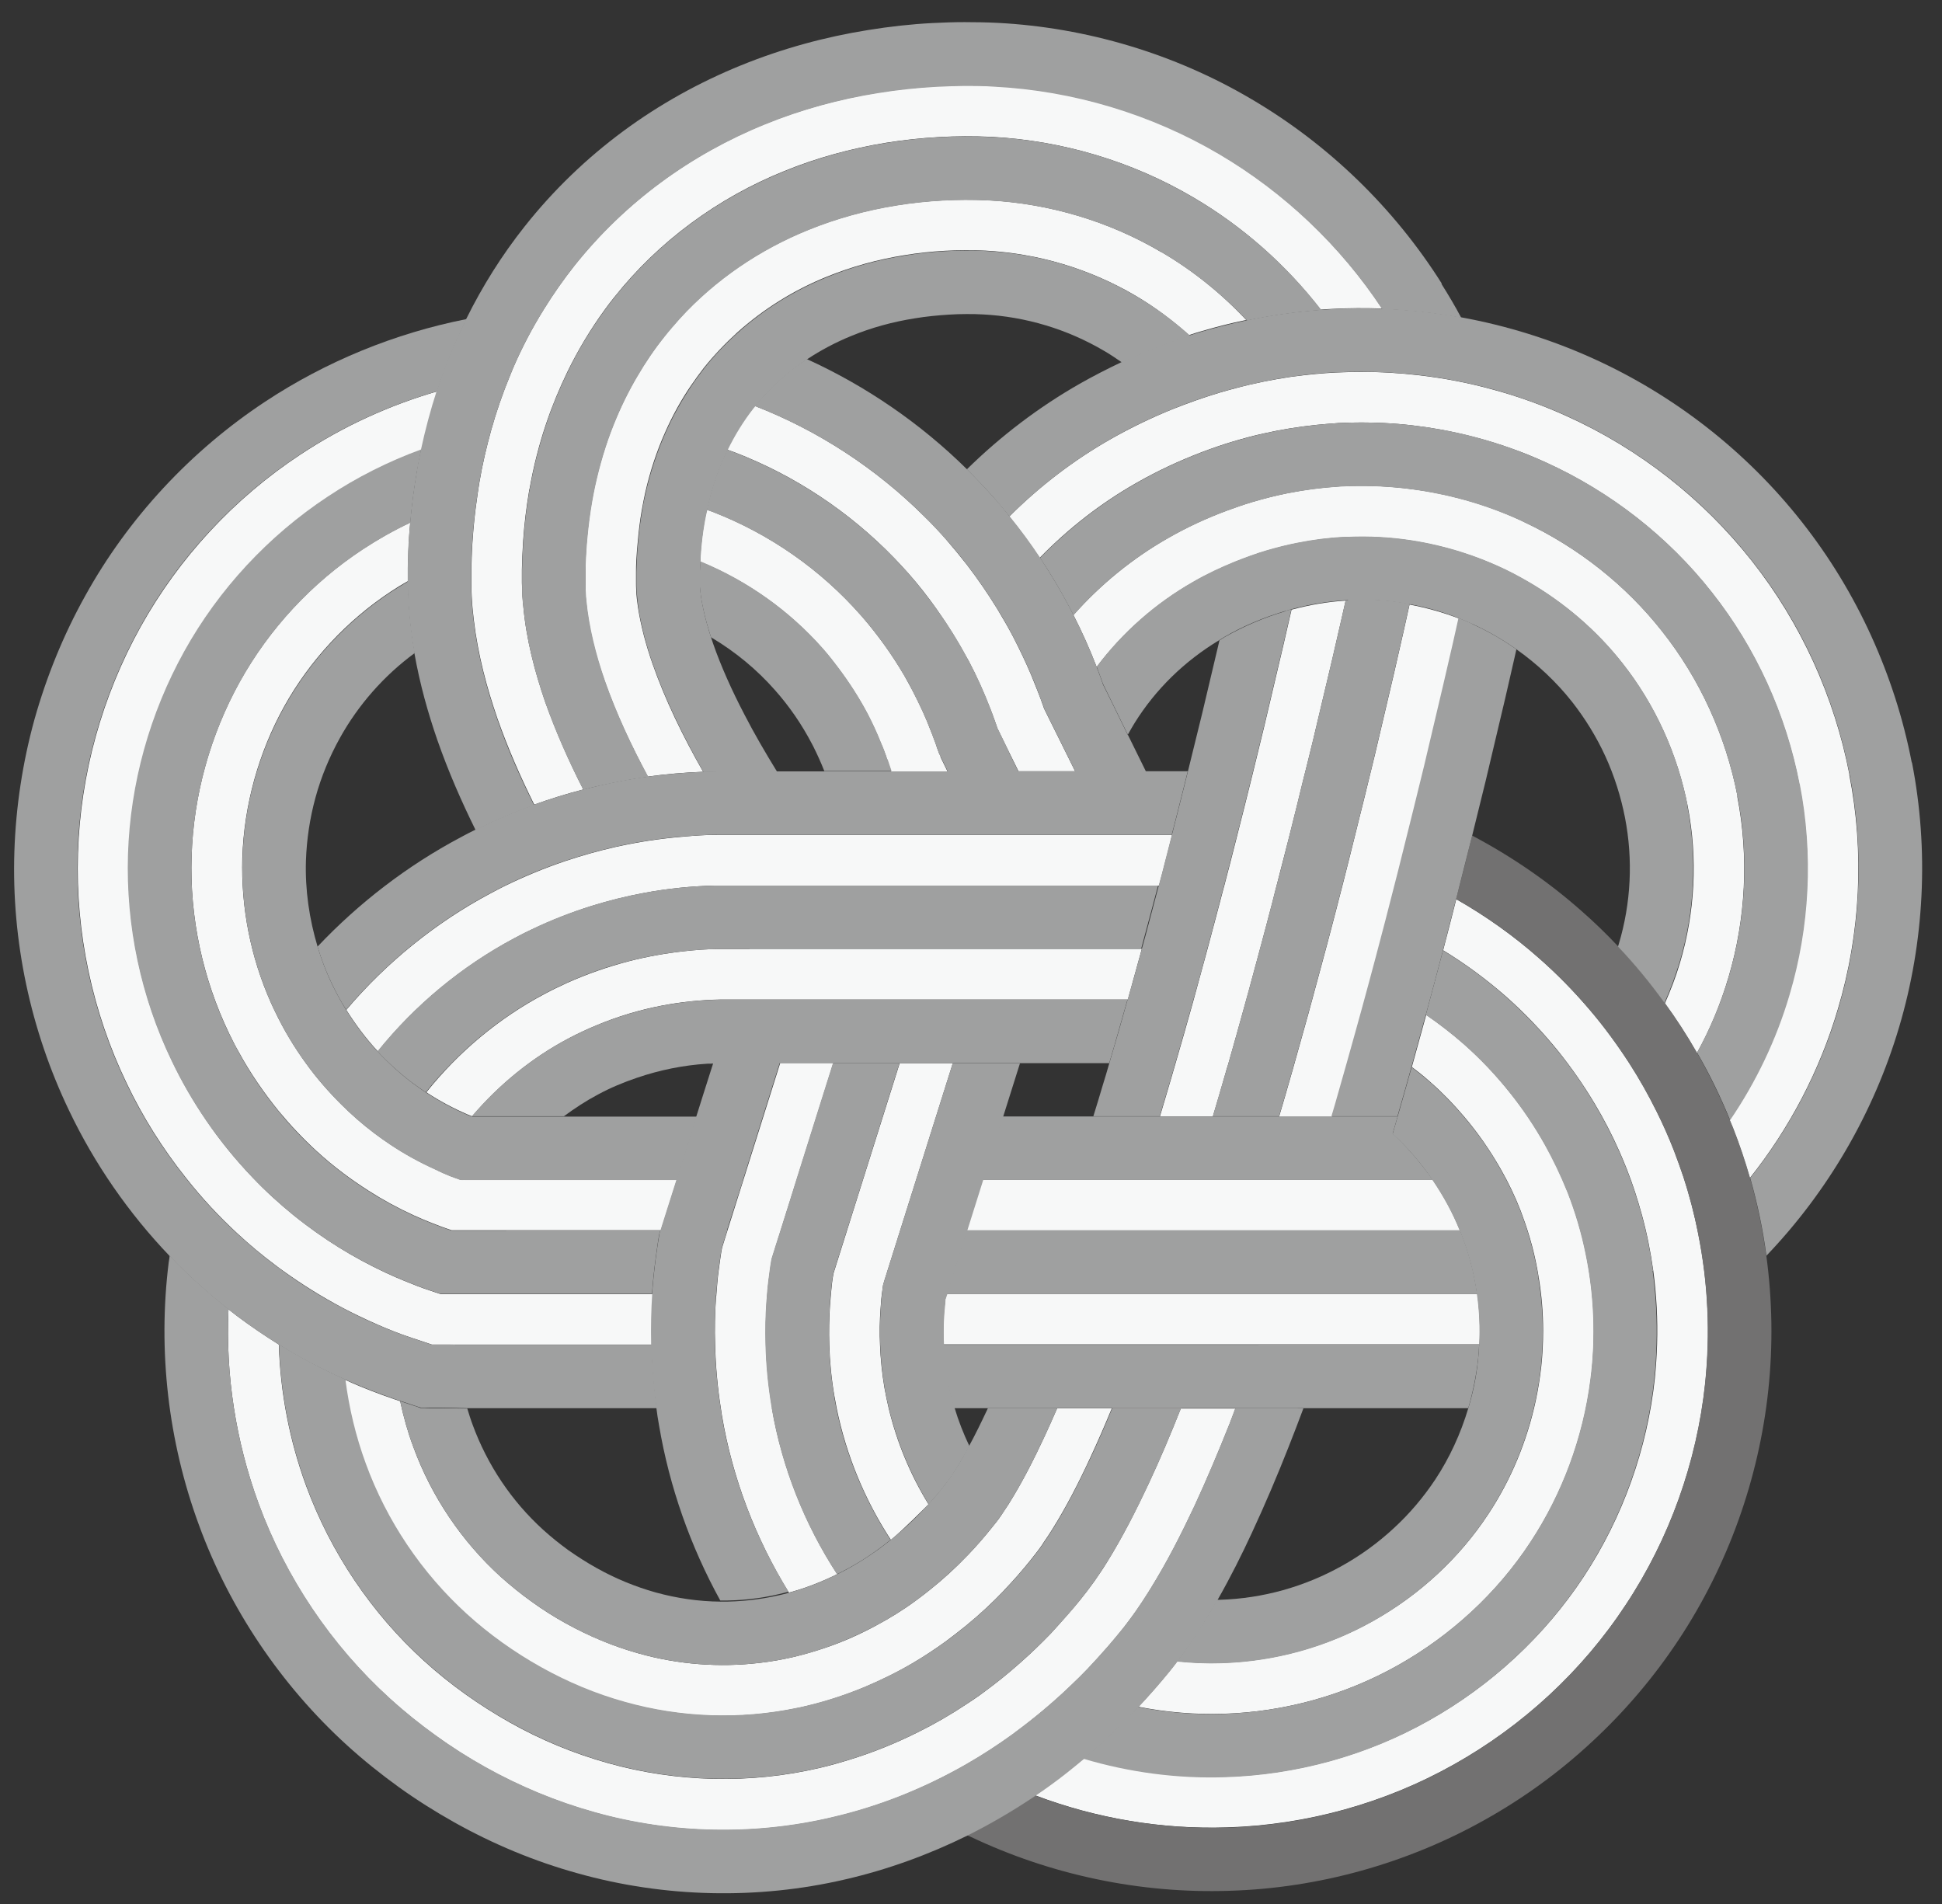 <?xml version="1.0" encoding="UTF-8"?>
<svg id="logo" xmlns="http://www.w3.org/2000/svg" viewBox="0 0 105.31 103.26">
  <rect x="0" y="0" width="105.31" height="103.26" fill="#333333" stroke="none"/>
  <defs>
    <style>
      .cls-1 {
        fill: #f7f8f8;
      }

      .cls-2 {
        fill: #727171;
      }

      .cls-3 {
        fill: #9fa0a0;
      }
    </style>
  </defs>
  <g>
    <g>
      <path class="cls-1" d="M51.01,41.03c-.13-.24-.2-.51-.29-.76-.01-.03-.02-.07-.04-.1-.06-.16-.11-.32-.18-.48-.29-.77-.64-1.52-1.02-2.25-.15-.28-.3-.56-.46-.84-.67-1.14-1.45-2.22-2.32-3.22,0,0-.01-.01-.02-.02-2.18-2.48-4.96-4.42-8.04-5.61-.1-.04-.21-.08-.31-.11-.04.21-.09.41-.13.63-.1.6-.18,1.21-.22,1.84,0,.12,0,.24-.01.35,2.55,1.04,4.83,2.66,6.65,4.73.3.34.58.69.85,1.06.59.78,1.12,1.61,1.58,2.48.26.51.5,1.02.71,1.55.06.14.12.27.17.41.07.17.13.34.18.51.08.21.14.43.22.65h3.06l-.39-.8Z"/>
      <path class="cls-1" d="M57.34,39.88l-.16-.32-.52-1.05c-.05-.09-.07-.17-.11-.28-.09-.25-.18-.51-.28-.75-.12-.31-.25-.62-.37-.92-.29-.68-.61-1.35-.95-2.01-.27-.52-.57-1.03-.87-1.53-.51-.83-1.06-1.63-1.65-2.4-.36-.46-.73-.91-1.11-1.35-.38-.44-.78-.86-1.2-1.27-2.61-2.6-5.76-4.66-9.19-5.99-.03.03-.05.06-.08.09-.55.7-1.03,1.46-1.42,2.28.15.05.29.11.44.16,3.24,1.25,6.2,3.22,8.61,5.71.26.27.52.55.77.83.55.62,1.06,1.27,1.54,1.95.61.86,1.16,1.75,1.66,2.67.02.04.05.08.07.12.45.85.84,1.73,1.19,2.63.09.23.17.45.25.68.07.17.1.34.19.49l.19.39.37.76.52,1.05h3.07l-.96-1.94Z"/>
    </g>
    <g>
      <path class="cls-1" d="M86.39,70.92c-.06-.98-.19-1.96-.39-2.93-.23-1.14-.56-2.25-.98-3.33-.01-.02-.02-.05-.03-.07-.34-.86-.74-1.7-1.2-2.51-.56-1-1.2-1.96-1.92-2.85-.75-.94-1.58-1.81-2.48-2.61-.65-.57-1.34-1.1-2.05-1.59-.26.94-.52,1.89-.78,2.83.35.26.69.53,1.01.82.65.57,1.25,1.19,1.81,1.85.76.89,1.43,1.86,2.01,2.88.41.72.77,1.47,1.07,2.24.03.08.06.17.09.25.41,1.09.71,2.22.89,3.37.16.95.24,1.91.24,2.88,0,.65-.03,1.29-.1,1.94-.07.63-.17,1.25-.3,1.86-.47,2.19-1.34,4.29-2.57,6.15-1.57,2.39-3.74,4.39-6.24,5.79-2.5,1.4-5.33,2.19-8.19,2.28-.81.03-1.63,0-2.44-.09l-.2.26-.23.29c-.53.66-1.09,1.3-1.68,1.92,1.52.3,3.08.43,4.63.38,3.3-.1,6.57-1.01,9.45-2.63,2.88-1.62,5.38-3.92,7.19-6.68,1.74-2.64,2.86-5.68,3.26-8.82.02-.14.03-.28.05-.42.12-1.15.15-2.31.08-3.47Z"/>
      <path class="cls-1" d="M92.59,70.98c-.06-1.37-.23-2.74-.5-4.09-.21-1.04-.47-2.06-.8-3.07-.16-.48-.33-.95-.51-1.42-.28-.72-.59-1.43-.94-2.12-.44-.89-.93-1.76-1.47-2.6-.66-1.02-1.38-2.01-2.17-2.93-.84-.99-1.75-1.92-2.73-2.78-1.38-1.22-2.9-2.3-4.5-3.21-.22.87-.44,1.74-.67,2.61-.01.05-.03.11-.04.16,1.2.73,2.34,1.57,3.4,2.5,1.03.91,1.97,1.9,2.83,2.96.73.91,1.4,1.87,2,2.88.49.82.93,1.67,1.32,2.55.14.32.28.65.41.98.32.81.59,1.65.82,2.49.27.99.47,1.99.61,3,.18,1.32.25,2.66.21,3.99-.02.62-.06,1.24-.12,1.85-.41,3.83-1.74,7.55-3.86,10.77-2.12,3.22-5.03,5.9-8.38,7.78-3.36,1.89-7.18,2.95-11.02,3.06-2.6.08-5.21-.26-7.7-1-.59.49-1.19.98-1.82,1.43-.27.2-.55.39-.83.58,3.32,1.26,6.88,1.86,10.43,1.74,4.28-.13,8.55-1.31,12.28-3.41,3.73-2.09,6.97-5.07,9.33-8.67,2.37-3.58,3.85-7.73,4.3-11.99.14-1.35.19-2.7.12-4.06Z"/>
    </g>
    <g>
      <path class="cls-1" d="M77.69,63.97h-24.41l-.86,2.75h26.75c-.39-.96-.89-1.89-1.48-2.75Z"/>
      <path class="cls-1" d="M80.1,70.16h-28.76s-.07.23-.07.23v.04s-.01,0-.01,0c0,0,0,0,0,0v.11s-.03.22-.03.22l-.04.43c-.04.57-.05,1.14-.02,1.71h29.06c.05-.93,0-1.85-.12-2.75Z"/>
    </g>
    <g>
      <path class="cls-1" d="M70.04,33.05l-.46,2-1.04,4.41c-.2.82-.4,1.64-.6,2.46-.28,1.13-.56,2.26-.85,3.39-.23.91-.46,1.82-.7,2.72-.02.07-.04.14-.06.22-.12.46-.24.91-.36,1.37-.16.61-.33,1.23-.49,1.84-.25.92-.5,1.83-.75,2.75-.04.14-.08.28-.12.43-.28,1.01-.57,2.01-.86,3.01-.09.31-.18.62-.27.93-.19.66-.39,1.31-.58,1.96h2.87c.22-.74.44-1.48.65-2.22.06-.21.12-.43.19-.64.32-1.12.63-2.24.94-3.36.09-.32.18-.63.26-.95.16-.58.31-1.16.47-1.74.24-.89.48-1.79.71-2.68.06-.22.11-.45.17-.67.23-.89.46-1.79.69-2.68.28-1.11.56-2.23.83-3.35.18-.71.36-1.43.53-2.14l1.05-4.43.51-2.22.2-.89c-.99.06-1.96.23-2.93.49Z"/>
      <path class="cls-1" d="M76.44,32.77l-.32,1.44-.51,2.24-1.05,4.47c-.17.7-.34,1.39-.51,2.09-.28,1.11-.55,2.23-.83,3.34-.22.89-.45,1.78-.68,2.67-.07.27-.14.54-.21.81-.22.84-.44,1.68-.67,2.52-.24.89-.48,1.77-.72,2.66-.28,1-.56,2-.84,3-.03.1-.06.21-.09.31-.21.75-.43,1.49-.65,2.24h2.87c.11-.39.23-.78.34-1.17.32-1.12.64-2.25.95-3.37.25-.9.49-1.8.74-2.7.25-.93.5-1.86.74-2.79.05-.19.1-.38.15-.57.23-.9.46-1.79.69-2.69.29-1.12.57-2.24.84-3.37.19-.77.38-1.55.57-2.32l1.06-4.49.52-2.25.29-1.3c-.86-.33-1.75-.58-2.65-.75Z"/>
    </g>
    <g>
      <path class="cls-1" d="M62.99,13.68c-2.84-1.68-6.09-2.65-9.4-2.82-3.32-.16-6.71.36-9.76,1.6-2.65,1.07-5.06,2.71-6.97,4.8-.29.32-.58.65-.85,1-.53.67-1.01,1.38-1.45,2.12-.49.84-.92,1.72-1.29,2.63-.43,1.09-.77,2.22-1.02,3.37-.06.28-.11.56-.16.83-.11.63-.19,1.26-.25,1.9-.02.19-.03.39-.05.58-.03.42-.05.84-.05,1.26v.63c0,.19,0,.39.01.58,0,.13.02.26.03.4.13,1.44.5,2.92,1.01,4.36.62,1.77,1.43,3.5,2.34,5.19,1-.14,2-.22,3-.26-1.11-1.94-2.06-3.9-2.74-5.84-.37-1.05-.64-2.09-.79-3.05-.05-.33-.09-.66-.1-.97-.01-.15-.01-.3-.01-.44v-.56c0-.38.02-.75.05-1.12.01-.15.03-.29.04-.44.05-.59.12-1.18.22-1.75.06-.33.12-.65.19-.97.26-1.14.62-2.24,1.09-3.29.39-.88.85-1.72,1.39-2.51.22-.32.45-.64.69-.95.55-.69,1.16-1.33,1.82-1.93,1.42-1.27,3.06-2.3,4.87-3.03,1.33-.54,2.74-.93,4.18-1.16.73-.12,1.46-.2,2.2-.24.37-.02.74-.03,1.12-.03.37,0,.72,0,1.08.02,2.87.15,5.67.99,8.14,2.44,1.04.61,2.01,1.34,2.91,2.14.21-.07.42-.14.64-.2.81-.24,1.63-.45,2.46-.62-1.35-1.44-2.9-2.69-4.61-3.69Z"/>
      <path class="cls-1" d="M66.13,8.34c-3.69-2.18-7.93-3.45-12.21-3.67-.53-.03-1.08-.04-1.6-.04-.52,0-1.04.02-1.57.05-1.04.06-2.09.17-3.13.34-2.08.34-4.15.9-6.13,1.7-1.99.81-3.89,1.86-5.64,3.15-1.75,1.29-3.34,2.82-4.7,4.53-.59.75-1.14,1.53-1.64,2.34-.65,1.04-1.22,2.13-1.7,3.25-.05.12-.1.25-.15.37-.4.97-.74,1.95-1.02,2.95-.26.94-.48,1.88-.64,2.83-.05.29-.09.58-.13.87-.11.75-.19,1.51-.24,2.26-.02.23-.03.46-.04.69-.01.29-.02.58-.03.87v.78c0,.3.01.6.03.9.02.37.06.72.1,1.08.23,1.94.71,3.7,1.28,5.36.58,1.65,1.26,3.19,2,4.68.87-.31,1.76-.59,2.66-.82-.78-1.53-1.48-3.11-2.07-4.76-.57-1.66-1.03-3.4-1.19-5.25-.01-.15-.03-.29-.04-.44-.01-.25-.02-.5-.03-.76v-.71c.01-.47.03-.95.06-1.42,0-.05.01-.11.01-.16.06-.9.17-1.79.32-2.68,0-.05.02-.09.03-.14.21-1.19.51-2.38.9-3.53.32-.95.71-1.89,1.15-2.8.58-1.19,1.26-2.32,2.04-3.39.16-.22.32-.43.49-.64,2.41-3.05,5.65-5.41,9.22-6.85,1.78-.73,3.64-1.23,5.53-1.54,1.89-.3,3.78-.41,5.71-.32,3.84.2,7.64,1.33,10.96,3.29,2.66,1.56,5.01,3.64,6.9,6.08.21-.02.42-.03.64-.04.9-.05,1.8-.05,2.69-.02-2.26-3.42-5.3-6.31-8.83-8.39Z"/>
    </g>
    <g>
      <path class="cls-1" d="M94.22,43.17c-.63-3.25-2.03-6.34-4.08-8.93-1.98-2.52-4.56-4.55-7.46-5.92-.09-.04-.18-.09-.27-.13-1.09-.5-2.22-.9-3.38-1.19-.95-.25-1.93-.42-2.9-.53-1.11-.12-2.24-.16-3.35-.1-.07,0-.13,0-.2.01-.92.06-1.84.18-2.75.36-.64.13-1.28.29-1.92.48-.47.14-.93.3-1.39.47-1.1.41-2.16.9-3.17,1.48-1.93,1.1-3.67,2.52-5.14,4.18.47.92.89,1.86,1.26,2.82,1.4-1.86,3.19-3.44,5.24-4.61.73-.42,1.5-.78,2.28-1.1.56-.22,1.12-.43,1.7-.6.55-.16,1.1-.3,1.66-.41.85-.17,1.7-.28,2.57-.32.05,0,.11,0,.16,0,1.16-.05,2.33.01,3.48.19.95.15,1.89.37,2.81.67.65.21,1.28.45,1.91.74.54.25,1.07.52,1.58.82,1.97,1.14,3.72,2.64,5.12,4.42,1.77,2.24,2.99,4.93,3.54,7.75.55,2.81.4,5.74-.42,8.49-.22.75-.5,1.48-.82,2.2.63.86,1.21,1.76,1.74,2.69.72-1.3,1.29-2.68,1.71-4.1.94-3.17,1.11-6.55.48-9.8Z"/>
      <path class="cls-1" d="M100.29,42c-.81-4.2-2.63-8.21-5.29-11.58-2.66-3.38-6.13-6.09-10.03-7.85-1.28-.58-2.6-1.06-3.96-1.43-1.33-.37-2.68-.63-4.05-.79-1.05-.12-2.1-.19-3.16-.18-.45,0-.91.01-1.36.03-.75.04-1.49.11-2.24.21-.08.01-.15.02-.23.03-.98.15-1.96.34-2.92.6-.31.08-.63.17-.94.26-.86.26-1.7.56-2.53.89-1.14.46-2.25,1-3.33,1.61-2.01,1.14-3.87,2.56-5.52,4.21.58.72,1.13,1.47,1.65,2.24,1.55-1.59,3.32-2.97,5.24-4.06,1.15-.66,2.34-1.21,3.57-1.68.56-.21,1.13-.41,1.71-.58.54-.16,1.09-.31,1.65-.43.93-.21,1.88-.36,2.83-.46.4-.04.8-.07,1.2-.1.83-.04,1.66-.04,2.48,0,1.02.05,2.04.17,3.04.35,1.31.24,2.61.58,3.86,1.03.63.22,1.24.47,1.85.75,3.5,1.59,6.63,4.02,9.01,7.05,2.39,3.02,4.02,6.63,4.75,10.4.74,3.78.54,7.74-.56,11.43-.71,2.41-1.81,4.7-3.22,6.78.06.14.12.29.18.43.35.89.65,1.8.92,2.72,2.16-2.71,3.79-5.83,4.77-9.15,1.23-4.11,1.45-8.52.62-12.73Z"/>
    </g>
    <g>
      <path class="cls-1" d="M47.79,70.43l.03-.26h0s.03-.21.03-.21c.01-.1.02-.19.04-.29l.09-.3,3.69-11.72h-2.88l-2.86,9.08-.57,1.81-.16.51c-.03.17-.06.35-.08.52l-.03.29-.03.31s0,0,0,0c-.02.2-.03.41-.05.61-.05.71-.06,1.43-.04,2.14.03.94.12,1.87.28,2.79.04.22.08.43.12.65.52,2.54,1.52,4.97,2.94,7.14.6-.48,1.93-1.81,2.04-1.93-.99-1.61-1.72-3.37-2.16-5.21-.09-.37-.16-.74-.23-1.11-.13-.77-.21-1.55-.24-2.33-.03-.65-.02-1.3.03-1.95.01-.18.03-.36.04-.54Z"/>
      <path class="cls-1" d="M41.87,76.36s0-.04-.01-.07c-.19-1.12-.3-2.24-.33-3.37-.02-.79-.01-1.59.05-2.38,0-.12.02-.25.03-.37.01-.12.02-.23.03-.35l.04-.36.05-.38c.04-.27.07-.54.12-.81l.24-.77,1.11-3.53,1.99-6.33h-2.88l-2.86,9.08-.29.93c-.07.34-.11.69-.16,1.04l-.06.46-.04.4c-.02.21-.03.41-.05.62,0,.06-.01.12-.02.18-.06.85-.08,1.71-.05,2.57.03,1.15.13,2.3.31,3.44.02.13.04.27.06.4.57,3.4,1.83,6.68,3.63,9.6.9-.24,1.77-.58,2.62-1-1.77-2.72-2.99-5.8-3.54-8.99Z"/>
    </g>
    <g>
      <path class="cls-1" d="M57.33,76.36c-.22.51-.45,1.02-.68,1.52-.59,1.27-1.22,2.5-1.88,3.56-.04.07-.09.15-.14.22-.12.18-.24.36-.35.53-.08.12-.16.23-.24.33l-.28.35c-.4.5-.82.98-1.26,1.44-.02.02-.04.04-.06.06-.64.67-1.32,1.29-2.04,1.86-.24.19-.48.38-.73.56-.69.51-1.42.96-2.17,1.36-.85.46-1.72.85-2.62,1.16-.61.21-1.22.39-1.84.54-.61.14-1.22.25-1.84.32-2.19.26-4.43.09-6.56-.51-1.37-.38-2.7-.94-3.97-1.64-.63-.35-1.25-.74-1.84-1.17-.59-.42-1.14-.87-1.68-1.35-2.12-1.93-3.76-4.36-4.74-7.05-.3-.8-.53-1.63-.71-2.47l-.33-.11c-.42-.14-.84-.3-1.26-.46l-.6-.24-.42-.18c-.13-.06-.26-.12-.39-.17.2,1.56.57,3.1,1.11,4.57,1.14,3.1,3.03,5.92,5.47,8.14,1.22,1.11,2.58,2.08,4.03,2.89,1.45.81,2.98,1.45,4.57,1.89,3.02.85,6.24.96,9.31.32.15-.03.31-.06.46-.1,1.1-.25,2.18-.61,3.22-1.04.9-.38,1.78-.81,2.63-1.31.61-.36,1.2-.75,1.78-1.17.38-.28.75-.57,1.12-.87.72-.59,1.4-1.22,2.04-1.89.01-.02.03-.03.04-.05.49-.51.96-1.05,1.41-1.61.23-.29.42-.53.62-.82.04-.06.08-.12.11-.17.16-.23.31-.46.46-.7.75-1.2,1.42-2.51,2.04-3.85.41-.88.8-1.78,1.17-2.68h-2.99Z"/>
      <path class="cls-1" d="M64.04,76.36c-.55,1.39-1.13,2.77-1.77,4.13-.67,1.42-1.38,2.83-2.24,4.22-.14.23-.29.46-.45.69-.08.12-.16.23-.24.35-.24.34-.51.69-.76,1-.39.48-.8.94-1.21,1.4-.13.14-.26.29-.39.43-.53.55-1.08,1.08-1.66,1.59-.64.57-1.31,1.11-2.01,1.62-.29.22-.6.42-.9.62-.84.56-1.72,1.07-2.63,1.52-1.18.59-2.41,1.09-3.67,1.48-.55.17-1.1.33-1.67.46-3.76.88-7.75.78-11.46-.26-1.86-.52-3.65-1.26-5.32-2.2-1.67-.94-3.24-2.05-4.67-3.35-2.85-2.59-5.06-5.88-6.39-9.49-.9-2.45-1.4-5.05-1.48-7.66-.78-.49-1.55-1.01-2.28-1.56-.15-.12-.3-.23-.45-.35-.16,3.57.4,7.17,1.63,10.53,1.47,4.03,3.94,7.7,7.12,10.58.79.72,1.63,1.4,2.49,2.01.86.62,1.75,1.19,2.68,1.71,1.86,1.04,3.85,1.87,5.93,2.45,4.15,1.17,8.62,1.27,12.82.29,1.26-.29,2.49-.67,3.69-1.14,1.27-.5,2.5-1.09,3.68-1.77.87-.5,1.7-1.04,2.51-1.63.04-.03.08-.06.13-.1,1.03-.76,2.01-1.58,2.93-2.46.34-.32.67-.65.99-.98.37-.39.73-.79,1.08-1.19.23-.27.46-.53.68-.81l.21-.26.22-.29c.15-.2.3-.4.43-.59.24-.34.46-.67.66-1,.03-.05.07-.11.1-.16.95-1.53,1.7-3.03,2.4-4.51.69-1.49,1.31-2.97,1.9-4.45.11-.28.22-.57.32-.85h-2.95Z"/>
    </g>
    <g>
      <path class="cls-1" d="M27.46,63.97h-2.23c-.1,0-.2.01-.29-.01l-.28-.1-.27-.1-.4-.17c-.14-.06-.27-.13-.4-.19-.84-.38-1.64-.82-2.41-1.33-.3-.2-.6-.41-.89-.63-.64-.48-1.24-1.01-1.81-1.58-.68-.68-1.32-1.41-1.88-2.19-.65-.89-1.22-1.84-1.69-2.83-.08-.16-.15-.31-.22-.47-1.1-2.46-1.63-5.17-1.55-7.85.09-2.85.88-5.71,2.27-8.21,1.39-2.5,3.39-4.65,5.78-6.23.3-.2.61-.39.93-.57,0-.25,0-.49,0-.74.01-.57.03-1.15.07-1.73.02-.24.03-.47.06-.71-.89.42-1.75.91-2.58,1.45-2.76,1.82-5.07,4.31-6.67,7.19-1.6,2.89-2.51,6.17-2.61,9.46-.11,3.3.6,6.62,2.03,9.6.17.35.34.69.53,1.02.62,1.14,1.36,2.21,2.18,3.22.63.76,1.31,1.48,2.03,2.14.47.43.96.84,1.47,1.22.44.33.89.64,1.36.94.78.5,1.59.94,2.44,1.33.16.07.32.14.48.21l.29.12.25.1.49.19c.16.06.33.11.49.17l.06.02h11.35l.34-1.08.53-1.67h-9.24Z"/>
      <path class="cls-1" d="M35.39,70.17h-10.51s-.28,0-.28,0h-.41s-.2,0-.2,0h-.1l-.1-.03-.77-.26c-.26-.09-.51-.19-.76-.29l-.37-.15-.33-.14s0,0-.01,0c-.88-.38-1.73-.81-2.56-1.29-.83-.48-1.64-1.02-2.41-1.6-.21-.16-.42-.32-.63-.49-.79-.64-1.55-1.33-2.25-2.07-.92-.96-1.77-2-2.52-3.11-.69-1.01-1.31-2.08-1.84-3.19-1.67-3.47-2.49-7.34-2.37-11.19.12-3.85,1.18-7.66,3.05-11.02,1.87-3.37,4.56-6.27,7.78-8.39,1.58-1.05,3.28-1.9,5.07-2.56.22-1.06.5-2.12.85-3.17-2.63.76-5.15,1.92-7.43,3.43-3.58,2.36-6.58,5.59-8.67,9.35-2.08,3.75-3.26,7.97-3.39,12.27-.14,4.29.78,8.61,2.64,12.47.87,1.83,1.96,3.56,3.23,5.15.85,1.08,1.79,2.09,2.8,3.02.65.6,1.32,1.16,2.03,1.69.14.11.28.21.42.31,1.04.75,2.12,1.42,3.25,2.02.61.32,1.24.62,1.88.9l.37.16.47.19h0c.33.13.65.25.99.36l.99.33.12.04h.13s.26,0,.26,0h.53s.44,0,.44,0h1.36s1.34,0,1.34,0h7.87c-.02-.92,0-1.84.06-2.75Z"/>
    </g>
    <g>
      <path class="cls-1" d="M40.64,51.46h-1.63c-.64,0-1.27.05-1.9.12-1.01.11-2.01.29-2.99.54-1.15.3-2.28.69-3.37,1.18-.42.19-.83.39-1.24.61-2.47,1.31-4.65,3.14-6.39,5.32.71.47,1.46.87,2.25,1.21l.2.08s.02,0,.02,0h0s0,0,0,0c0,0,0,0,0,0h.02c1.46-1.71,3.22-3.15,5.2-4.2.51-.27,1.04-.52,1.58-.74,1.13-.47,2.3-.82,3.5-1.05,1.04-.2,2.11-.31,3.17-.33h22.1c.02-.08.53-1.91.76-2.75h-21.27Z"/>
      <path class="cls-1" d="M40.26,45.27h-1.34c-.62,0-1.25.04-1.87.1-1.24.1-2.47.29-3.68.56-.93.21-1.84.47-2.74.77-1.09.37-2.16.81-3.21,1.32-.28.14-.56.28-.83.43-2.97,1.58-5.64,3.75-7.81,6.31.5.8,1.07,1.56,1.71,2.25,2.02-2.51,4.55-4.61,7.4-6.13.31-.17.63-.33.95-.48,1.05-.5,2.14-.93,3.26-1.28.93-.29,1.87-.52,2.83-.7,1.28-.24,2.58-.37,3.88-.4.05,0,.11,0,.16,0h23.88c.06-.22.11-.43.17-.64.19-.7.36-1.41.54-2.11h-23.29Z"/>
    </g>
  </g>
  <g>
    <path class="cls-3" d="M54.72,40.78l-.37-.76-.19-.39c-.09-.15-.12-.32-.19-.49-.08-.23-.16-.45-.25-.68-.34-.9-.74-1.78-1.19-2.63-.02-.04-.05-.08-.07-.12-.49-.93-1.05-1.82-1.66-2.67-.48-.67-.99-1.32-1.54-1.95-.25-.28-.51-.56-.77-.83-2.41-2.49-5.38-4.46-8.61-5.71-.15-.06-.3-.11-.44-.16-.49,1-.86,2.09-1.11,3.26.1.04.21.08.31.11,3.08,1.19,5.87,3.13,8.04,5.61,0,0,.01.02.02.02.87,1,1.65,2.07,2.32,3.22.16.27.32.55.46.84.38.73.73,1.48,1.02,2.25.06.16.12.32.18.48.01.03.02.07.04.1.09.25.16.52.29.76l.39.8h3.83l-.52-1.05Z"/>
    <path class="cls-3" d="M89.64,68.9c-.14-1.01-.34-2.01-.61-3-.23-.85-.5-1.68-.82-2.49-.13-.33-.27-.66-.41-.98-.39-.88-.83-1.73-1.32-2.55-.59-1-1.26-1.97-2-2.88-.86-1.06-1.81-2.06-2.83-2.96-1.05-.93-2.19-1.77-3.4-2.5-.3,1.16-.62,2.33-.93,3.49.72.49,1.4,1.02,2.05,1.59.9.79,1.73,1.67,2.48,2.61.72.9,1.36,1.85,1.92,2.85.45.81.85,1.65,1.2,2.51.01.03.02.05.03.07.42,1.08.75,2.19.98,3.33.2.96.33,1.94.39,2.93.07,1.15.05,2.32-.08,3.47-.02.14-.03.28-.05.42-.4,3.14-1.52,6.18-3.26,8.82-1.81,2.76-4.31,5.06-7.19,6.68-2.88,1.62-6.15,2.52-9.45,2.63-1.55.05-3.11-.08-4.63-.38-.09.1-.18.2-.27.29-.84.88-1.75,1.72-2.69,2.52,2.49.74,5.1,1.09,7.7,1,3.85-.12,7.67-1.17,11.02-3.06,3.35-1.88,6.26-4.56,8.38-7.78,2.12-3.22,3.45-6.94,3.86-10.77.07-.62.1-1.23.12-1.85.04-1.33-.03-2.67-.21-3.99Z"/>
    <path class="cls-3" d="M79.25,66.91c-.02-.06-.05-.12-.08-.19h-26.75l-1.08,3.44h28.76c-.16-1.12-.44-2.21-.85-3.25Z"/>
    <path class="cls-3" d="M73.1,32.55s-.09,0-.13.01l-.2.89-.51,2.22-1.05,4.43c-.17.72-.35,1.43-.53,2.14-.27,1.12-.55,2.23-.83,3.35-.22.9-.45,1.79-.69,2.68-.06.22-.11.45-.17.67-.23.89-.47,1.79-.71,2.68-.16.58-.31,1.16-.47,1.74-.09.32-.18.63-.26.95-.31,1.12-.62,2.25-.94,3.36-.06.21-.12.43-.19.64-.22.74-.43,1.48-.65,2.22h3.59c.22-.75.44-1.49.65-2.24.03-.1.06-.21.09-.31.28-1,.56-2,.84-3,.24-.89.48-1.77.72-2.66.23-.84.45-1.68.67-2.52.07-.27.14-.54.21-.81.23-.89.46-1.78.68-2.67.28-1.11.56-2.23.83-3.34.17-.7.35-1.39.51-2.09l1.05-4.47.51-2.24.32-1.44c-1.1-.2-2.23-.28-3.34-.22Z"/>
    <path class="cls-3" d="M64.73,10.72c-3.32-1.96-7.11-3.1-10.96-3.29-1.93-.09-3.82.01-5.71.32-1.89.3-3.75.81-5.53,1.54-3.57,1.44-6.81,3.79-9.22,6.85-.17.21-.33.42-.49.64-.78,1.07-1.47,2.2-2.04,3.39-.44.91-.83,1.84-1.15,2.8-.39,1.16-.69,2.34-.9,3.53,0,.05-.02.09-.03.14-.15.89-.26,1.79-.32,2.68,0,.05-.01.11-.01.16-.03.47-.05.95-.06,1.42v.71c0,.25,0,.51.02.76,0,.15.02.3.04.44.16,1.85.62,3.59,1.19,5.25.58,1.65,1.29,3.23,2.07,4.76,1.16-.3,2.33-.53,3.52-.7-.91-1.69-1.72-3.43-2.34-5.19-.5-1.45-.87-2.93-1.01-4.36-.01-.13-.03-.26-.03-.4-.01-.2-.02-.39-.02-.58v-.63c.01-.42.03-.84.06-1.26.01-.19.03-.39.05-.58.06-.64.14-1.27.25-1.9.05-.28.1-.56.16-.83.25-1.15.58-2.29,1.02-3.37.36-.91.79-1.79,1.29-2.63.43-.74.91-1.45,1.45-2.12.27-.34.56-.67.85-1,1.91-2.09,4.32-3.73,6.97-4.8,3.05-1.24,6.45-1.76,9.76-1.6,3.3.17,6.55,1.14,9.4,2.82,1.7,1,3.25,2.25,4.61,3.69,1.33-.28,2.68-.47,4.03-.57-1.89-2.44-4.24-4.52-6.9-6.08Z"/>
    <path class="cls-3" d="M97.59,42.52c-.73-3.78-2.36-7.38-4.75-10.4-2.38-3.03-5.5-5.46-9.01-7.05-.61-.27-1.22-.52-1.85-.75-1.26-.45-2.55-.8-3.86-1.03-1.01-.18-2.02-.3-3.04-.35-.83-.04-1.66-.04-2.48,0-.4.02-.8.06-1.2.1-.95.1-1.89.25-2.83.46-.55.12-1.1.27-1.65.43-.58.17-1.15.37-1.71.58-1.23.47-2.43,1.02-3.57,1.68-1.92,1.09-3.69,2.47-5.24,4.06.58.87,1.12,1.78,1.61,2.71.07.13.13.26.2.4,1.46-1.66,3.2-3.08,5.14-4.18,1.01-.58,2.07-1.07,3.17-1.48.46-.17.92-.33,1.39-.47.63-.19,1.27-.35,1.92-.48.91-.18,1.83-.3,2.75-.36.07,0,.13-.01.2-.01,1.12-.06,2.24-.02,3.35.1.98.11,1.95.29,2.9.53,1.16.3,2.29.7,3.38,1.19.09.04.18.08.27.13,2.9,1.36,5.48,3.4,7.46,5.92,2.05,2.59,3.45,5.68,4.08,8.93.63,3.24.46,6.63-.48,9.8-.42,1.42-1,2.8-1.71,4.1.68,1.17,1.27,2.39,1.79,3.66,1.41-2.07,2.51-4.37,3.22-6.78,1.1-3.69,1.3-7.65.56-11.43Z"/>
    <path class="cls-3" d="M45.24,75.71c-.16-.92-.25-1.86-.28-2.79-.02-.71-.01-1.43.04-2.14.01-.2.03-.41.05-.61,0,0,0,0,0,0l.03-.31.03-.29c.02-.17.05-.35.08-.52l.16-.51.57-1.81.24-.75.63-2,1.08-3.44.91-2.89h-3.61s-.91,2.89-.91,2.89l-1.08,3.44-.3.97-.56,1.78-.25.78-.24.77c-.05.27-.09.54-.12.81l-.05.38-.04.36c-.01.12-.02.23-.03.35,0,.12-.02.25-.03.37-.06.79-.07,1.59-.05,2.38.03,1.13.14,2.26.33,3.37,0,.02,0,.04.01.07.55,3.2,1.77,6.28,3.54,8.99.78-.38,1.53-.83,2.25-1.36.22-.16.43-.32.65-.5-1.41-2.17-2.42-4.6-2.94-7.14-.04-.21-.08-.43-.12-.65Z"/>
    <path class="cls-3" d="M60.32,76.35c-.37.9-.76,1.8-1.17,2.68-.63,1.34-1.29,2.65-2.04,3.85-.15.24-.3.47-.46.7-.04.06-.07.12-.11.17-.2.29-.39.53-.62.82-.45.56-.92,1.1-1.41,1.61-.01.02-.03.03-.04.05-.64.67-1.32,1.3-2.04,1.89-.36.3-.73.59-1.12.87-.57.42-1.17.81-1.78,1.17-.85.5-1.73.93-2.63,1.31-1.04.43-2.12.78-3.22,1.04-.15.04-.31.07-.46.1-3.07.64-6.28.53-9.31-.32-1.59-.44-3.12-1.08-4.57-1.89-1.45-.81-2.81-1.78-4.03-2.89-2.44-2.22-4.34-5.04-5.47-8.14-.54-1.47-.91-3.01-1.11-4.57-1.24-.55-2.44-1.19-3.6-1.9.08,2.61.58,5.21,1.48,7.66,1.32,3.61,3.54,6.91,6.39,9.49,1.43,1.3,2.99,2.41,4.67,3.35,1.67.94,3.46,1.68,5.32,2.2,3.71,1.04,7.7,1.14,11.46.26.56-.13,1.12-.29,1.67-.46,1.26-.39,2.49-.89,3.67-1.48.91-.45,1.79-.96,2.63-1.52.3-.2.61-.41.9-.62.7-.51,1.37-1.05,2.01-1.62.57-.51,1.13-1.04,1.66-1.59.13-.14.26-.29.39-.43.42-.45.83-.92,1.21-1.4.25-.31.52-.66.76-1,.08-.11.16-.23.24-.35.15-.23.3-.46.45-.69.86-1.39,1.58-2.8,2.24-4.22.64-1.37,1.22-2.75,1.77-4.13h-3.71Z"/>
    <path class="cls-3" d="M27.46,66.73h-2.97l-.06-.02c-.17-.06-.33-.11-.49-.17l-.49-.19-.25-.1-.29-.12c-.16-.07-.32-.14-.48-.21-.84-.39-1.66-.83-2.44-1.33-.46-.29-.92-.61-1.36-.94-.51-.38-1-.79-1.47-1.22-.73-.66-1.41-1.38-2.03-2.14-.82-1-1.56-2.08-2.18-3.22-.19-.34-.36-.68-.53-1.02-1.43-2.98-2.14-6.3-2.03-9.6.1-3.3,1.01-6.58,2.61-9.46,1.6-2.89,3.91-5.37,6.67-7.19.82-.54,1.68-1.03,2.58-1.45.08-.92.2-1.85.36-2.78.07-.4.15-.8.23-1.2-1.78.65-3.49,1.51-5.07,2.56-3.21,2.12-5.91,5.02-7.78,8.39-1.87,3.37-2.93,7.17-3.05,11.02-.12,3.85.7,7.73,2.37,11.19.53,1.11,1.15,2.18,1.84,3.19.75,1.1,1.6,2.14,2.52,3.11.71.74,1.46,1.43,2.25,2.07.21.17.41.33.63.49.77.58,1.57,1.12,2.41,1.6.83.48,1.68.91,2.56,1.29,0,0,0,0,.01,0l.33.14.37.15c.25.1.51.2.76.29l.77.26.1.03h.3s.41,0,.41,0h2.86s7.93,0,7.93,0c0-.02,0-.04,0-.06.02-.3.05-.6.08-.9l.05-.45.07-.55c.06-.44.12-.89.2-1.32l.05-.15h-8.38Z"/>
    <path class="cls-3" d="M38.95,48.02c-.05,0-.1,0-.16,0-1.3.03-2.6.16-3.88.4-.95.17-1.9.41-2.83.7-1.12.35-2.21.77-3.26,1.28-.32.15-.64.31-.95.48-2.85,1.52-5.38,3.62-7.4,6.13.58.62,1.21,1.19,1.88,1.7.24.18.49.35.74.52,1.75-2.18,3.93-4.01,6.39-5.32.41-.22.82-.42,1.24-.61,1.09-.49,2.21-.89,3.37-1.18.98-.25,1.98-.43,2.99-.54.63-.07,1.27-.11,1.9-.12h1.63s21.27,0,21.27,0c.13-.49.75-2.78.92-3.44h-23.88Z"/>
  </g>
  <g>
    <path class="cls-3" d="M75.52,61.48c.09-.31.18-.63.27-.94h-21.43l-1.08,3.44h24.41c-.63-.91-1.36-1.76-2.16-2.5Z"/>
    <g>
      <path class="cls-3" d="M48.12,41.18c-.06-.17-.12-.34-.18-.51-.05-.14-.11-.27-.17-.41-.21-.53-.45-1.05-.71-1.55-.46-.87-.99-1.69-1.58-2.48-.27-.36-.55-.72-.85-1.06-1.82-2.06-4.1-3.68-6.65-4.73-.01.2-.02.4-.03.6v.48s0,.26,0,.26c.04.69.25,1.69.61,2.78,1.3.77,2.48,1.74,3.48,2.88.77.87,1.43,1.83,1.97,2.86.03.06.06.12.09.17.22.44.42.88.6,1.34h2.58s1.07,0,1.07,0c-.08-.22-.15-.44-.22-.65Z"/>
      <path class="cls-3" d="M61.16,39.86l-.89-1.82-.46-.93h0c-.1-.3-.2-.58-.31-.86-.01-.03-.02-.05-.03-.08-.37-.96-.79-1.9-1.26-2.82-.07-.13-.13-.27-.2-.4-.49-.93-1.03-1.83-1.61-2.71-.51-.77-1.06-1.52-1.65-2.24-.27-.34-.55-.68-.84-1-.47-.53-.96-1.05-1.47-1.55-2.51-2.48-5.48-4.52-8.69-5.98-1.08.71-2.02,1.57-2.81,2.55,3.43,1.33,6.58,3.39,9.19,5.99.41.41.81.84,1.2,1.27.39.44.76.89,1.11,1.35.59.77,1.14,1.57,1.65,2.4.31.5.6,1.01.87,1.53.34.66.66,1.32.95,2.01.13.3.26.61.37.92.09.25.19.5.28.75.04.1.06.19.11.28l.52,1.05.16.32.96,1.94h3.83l-.97-1.97Z"/>
      <path class="cls-3" d="M83.43,69.28c-.19-1.15-.48-2.28-.89-3.37-.03-.08-.06-.17-.09-.25-.3-.77-.66-1.52-1.07-2.24-.57-1.02-1.25-1.99-2.01-2.88-.56-.66-1.16-1.28-1.81-1.85-.33-.29-.67-.56-1.01-.82-.25.89-.5,1.78-.76,2.68-.09.31-.18.63-.27.94.81.74,1.54,1.58,2.16,2.5.59.87,1.1,1.79,1.48,2.75.03.06.06.12.08.19.41,1.04.69,2.14.85,3.25.13.91.17,1.83.12,2.75-.01.27-.03.55-.06.82-.09.89-.27,1.77-.53,2.62-.41,1.37-1.01,2.68-1.79,3.86-.64.96-1.39,1.85-2.24,2.63-.85.79-1.81,1.49-2.82,2.05-2.02,1.13-4.29,1.77-6.62,1.84-.05,0-.1,0-.15,0-.23.41-.48.82-.74,1.25-.27.43-.56.87-.87,1.32-.16.23-.33.46-.51.69l-.06.09c.81.08,1.63.12,2.44.09,2.87-.09,5.7-.87,8.19-2.28,2.51-1.41,4.68-3.41,6.24-5.79,1.23-1.86,2.1-3.96,2.57-6.15.13-.61.24-1.24.3-1.86.07-.64.1-1.29.1-1.94,0-.96-.08-1.93-.24-2.88Z"/>
      <path class="cls-2" d="M95.78,68.09c-.19-1.42-.49-2.83-.88-4.22-.26-.92-.57-1.83-.92-2.72-.06-.14-.12-.29-.18-.43-.52-1.26-1.11-2.48-1.79-3.66-.53-.93-1.11-1.82-1.74-2.69-.77-1.07-1.61-2.09-2.52-3.05-.64-.68-1.3-1.32-2.01-1.94-1.8-1.59-3.79-2.95-5.91-4.07-.28,1.15-.57,2.3-.87,3.44,1.6.91,3.12,1.98,4.5,3.21.98.86,1.88,1.79,2.73,2.78.79.93,1.51,1.91,2.17,2.93.54.84,1.03,1.71,1.47,2.6.34.69.66,1.4.94,2.12.18.47.35.95.51,1.42.33,1.01.6,2.03.8,3.07.27,1.35.44,2.71.5,4.09.06,1.35.02,2.71-.12,4.06-.45,4.26-1.93,8.41-4.3,11.99-2.36,3.59-5.6,6.58-9.33,8.67-3.74,2.1-8,3.29-12.28,3.41-3.55.11-7.11-.49-10.43-1.74-1.17.8-2.4,1.52-3.68,2.15.06.03.11.06.17.08,4.37,2.08,9.22,3.1,14.05,2.94,4.83-.14,9.64-1.48,13.86-3.85,2.11-1.18,4.06-2.6,5.83-4.25,1.77-1.64,3.35-3.5,4.69-5.53,2.67-4.04,4.34-8.72,4.85-13.52.26-2.42.22-4.89-.11-7.31Z"/>
      <path class="cls-3" d="M68.26,72.92h-17.11c.03.59.09,1.17.19,1.75.1.57.23,1.13.39,1.69h27.89c.25-.86.43-1.74.53-2.63.03-.27.05-.55.06-.82h-11.95Z"/>
      <path class="cls-3" d="M69.68,33.15c-1.14.34-2.26.82-3.26,1.39-.1.06-.2.12-.29.18l-.93,3.93c-.26,1.06-.52,2.12-.78,3.17-.25,1.02-.51,2.04-.77,3.06-.03.13-.06.25-.1.38-.18.7-.36,1.41-.54,2.11-.06.21-.11.43-.17.64-.17.65-.35,1.31-.52,1.96-.13.49-.26.99-.4,1.48-.23.84-.46,1.69-.7,2.52-.02.08-.05.15-.07.23-.32,1.15-.65,2.3-.99,3.44-.12.41-.24.83-.37,1.24-.16.55-.33,1.1-.5,1.65h3.6c.19-.65.39-1.31.58-1.96.09-.31.18-.62.27-.93.29-1,.58-2.01.86-3.01.04-.14.08-.28.12-.43.26-.92.51-1.83.75-2.75.17-.61.33-1.23.49-1.84.12-.46.24-.91.36-1.37.02-.07.04-.14.06-.22.24-.91.47-1.82.7-2.72.29-1.13.57-2.26.85-3.39.2-.82.4-1.64.6-2.46l1.04-4.41.46-2c-.12.03-.24.06-.35.1Z"/>
      <path class="cls-3" d="M79.85,33.83c-.25-.11-.5-.22-.76-.32l-.29,1.3-.52,2.25-1.06,4.49c-.19.77-.38,1.55-.57,2.32-.28,1.12-.56,2.25-.84,3.37-.23.9-.46,1.79-.69,2.69-.05.19-.1.38-.15.57-.24.93-.49,1.86-.74,2.79-.24.9-.49,1.8-.74,2.7-.31,1.12-.63,2.25-.95,3.37-.11.39-.22.78-.34,1.17h3.58c.26-.89.51-1.78.76-2.68.26-.94.52-1.89.78-2.83.31-1.16.63-2.32.93-3.49.01-.05.03-.11.04-.16.22-.87.45-1.74.67-2.61.29-1.15.58-2.3.87-3.44.24-.99.49-1.97.73-2.96l1.07-4.52.52-2.27.08-.36c-.75-.53-1.55-.99-2.39-1.37Z"/>
      <path class="cls-3" d="M61.59,16.05c-2.47-1.46-5.28-2.3-8.14-2.44-.36-.02-.71-.03-1.08-.02-.37,0-.75.01-1.12.03-.74.04-1.48.12-2.2.24-1.45.23-2.86.62-4.18,1.16-1.81.73-3.46,1.76-4.87,3.03-.66.59-1.27,1.23-1.82,1.93-.24.31-.47.62-.69.95-.53.79-1,1.63-1.39,2.51-.46,1.04-.83,2.15-1.09,3.29-.07.32-.14.64-.19.97-.1.58-.17,1.16-.22,1.75-.01.15-.03.29-.04.44-.02.37-.04.75-.05,1.12v.56c0,.14,0,.29.01.44.02.31.06.64.1.97.15.96.42,2,.79,3.05.68,1.93,1.64,3.9,2.74,5.84.24,0,.48-.02.72-.02h3.27c-.64-1.04-1.24-2.07-1.77-3.1-.69-1.32-1.28-2.64-1.7-3.85-.03-.1-.07-.2-.1-.3-.36-1.09-.57-2.1-.61-2.78v-.26s0-.48,0-.48c0-.2.02-.4.03-.6,0-.12,0-.24.01-.35.04-.63.11-1.24.22-1.84.04-.21.08-.42.13-.63.25-1.17.62-2.25,1.11-3.26.4-.82.87-1.58,1.42-2.28.03-.03.05-.06.08-.09.79-.98,1.74-1.83,2.81-2.55.74-.49,1.55-.92,2.41-1.27,1.07-.44,2.23-.76,3.44-.95.6-.1,1.22-.16,1.85-.2.31-.02.63-.03.94-.03.31,0,.59,0,.89.02,2.32.12,4.58.8,6.58,1.98.33.19.65.41.97.63,1.2-.56,2.43-1.04,3.69-1.45-.9-.81-1.87-1.53-2.91-2.14Z"/>
      <path class="cls-3" d="M78.18,15.37c-2.58-4.09-6.14-7.54-10.31-9.99-4.16-2.46-8.95-3.89-13.77-4.14-.6-.03-1.21-.04-1.8-.04-.58,0-1.15.02-1.74.05-1.16.06-2.32.19-3.49.38-2.32.37-4.64,1-6.88,1.91-2.24.91-4.4,2.1-6.39,3.57-1.99,1.47-3.8,3.21-5.35,5.17-1.23,1.55-2.29,3.24-3.16,5-.22.45-.44.9-.64,1.36-.37.84-.69,1.7-.97,2.56-.34,1.05-.62,2.11-.85,3.17-.09.4-.17.8-.23,1.2-.16.93-.28,1.86-.36,2.78-.02.24-.04.47-.06.71-.04.58-.06,1.15-.07,1.73,0,.25,0,.49,0,.74v.13c0,.37.02.73.04,1.08.06.94.17,1.82.32,2.67.3,1.7.74,3.25,1.24,4.7.61,1.75,1.32,3.36,2.08,4.9,1.03-.51,2.09-.96,3.17-1.35-.74-1.49-1.43-3.03-2-4.68-.57-1.65-1.05-3.42-1.28-5.36-.04-.35-.08-.71-.1-1.08-.02-.3-.03-.6-.03-.9v-.78c0-.29.02-.58.03-.87.01-.23.02-.46.04-.69.05-.75.13-1.5.24-2.26.04-.29.09-.58.13-.87.16-.95.38-1.89.64-2.83.28-1,.62-1.98,1.02-2.95.05-.12.1-.25.15-.37.48-1.12,1.05-2.21,1.7-3.25.5-.81,1.05-1.59,1.64-2.34,1.36-1.71,2.95-3.24,4.7-4.53,1.75-1.29,3.66-2.35,5.64-3.15,1.98-.81,4.05-1.37,6.13-1.7,1.04-.17,2.08-.28,3.13-.34.52-.03,1.04-.04,1.57-.05.52,0,1.07,0,1.6.04,4.28.22,8.51,1.49,12.21,3.67,3.53,2.08,6.57,4.97,8.83,8.39.33.01.65.03.98.05,1.11.08,2.21.22,3.31.42-.33-.62-.69-1.23-1.07-1.83Z"/>
      <path class="cls-3" d="M91.52,43.7c-.55-2.82-1.77-5.51-3.54-7.75-1.4-1.78-3.15-3.28-5.12-4.42-.52-.3-1.04-.58-1.58-.82-.62-.28-1.26-.53-1.91-.74-.92-.3-1.86-.52-2.81-.67-1.15-.18-2.32-.24-3.48-.19-.06,0-.11,0-.16,0-.86.04-1.72.15-2.57.32-.56.11-1.11.25-1.66.41-.58.17-1.14.38-1.7.6-.79.32-1.56.68-2.28,1.1-2.06,1.17-3.84,2.75-5.24,4.61.01.03.02.05.03.08.11.28.21.57.31.85h0s.46.94.46.94l.89,1.82c.12-.22.24-.43.37-.64,1.14-1.83,2.7-3.35,4.59-4.49.1-.06.19-.12.29-.18,1-.58,2.12-1.05,3.26-1.39.12-.04.24-.06.35-.1.96-.26,1.94-.43,2.93-.49.04,0,.09,0,.13-.01,1.12-.06,2.24.02,3.34.22.9.16,1.79.41,2.65.75.26.1.51.21.76.32.84.38,1.64.84,2.39,1.37,1.15.81,2.18,1.78,3.04,2.87.71.91,1.32,1.9,1.8,2.95.48,1.05.84,2.19,1.06,3.32.44,2.27.33,4.63-.34,6.86-.01.04-.03.08-.04.13.91.96,1.75,1.98,2.52,3.05.32-.71.59-1.45.82-2.2.82-2.75.96-5.68.42-8.49Z"/>
      <path class="cls-3" d="M103.67,41.35c-.46-2.38-1.2-4.67-2.2-6.87-1-2.2-2.27-4.29-3.77-6.19-3-3.81-6.91-6.86-11.31-8.85-2.27-1.03-4.68-1.78-7.14-2.23-1.09-.2-2.2-.34-3.31-.42-.32-.02-.65-.04-.98-.05-.9-.03-1.8-.03-2.69.02-.21.01-.43.03-.64.04-1.36.1-2.71.29-4.03.57-.83.18-1.65.38-2.46.62-.21.06-.43.13-.64.2-1.26.41-2.49.89-3.69,1.45-.76.36-1.52.75-2.26,1.17-2.21,1.26-4.28,2.83-6.12,4.64.51.5,1,1.02,1.47,1.55.29.33.56.66.84,1,1.65-1.64,3.51-3.07,5.52-4.21,1.08-.62,2.19-1.15,3.33-1.61.83-.34,1.67-.63,2.53-.89.31-.09.62-.18.94-.26.96-.25,1.94-.45,2.92-.6.08,0,.15-.02.23-.03.74-.1,1.49-.18,2.24-.21.45-.02.91-.03,1.36-.03,1.06,0,2.11.06,3.16.18,1.37.16,2.72.43,4.05.79,1.35.38,2.68.85,3.96,1.43,3.9,1.77,7.38,4.47,10.03,7.85,2.67,3.37,4.48,7.38,5.29,11.58.82,4.21.6,8.63-.62,12.73-.98,3.32-2.61,6.44-4.77,9.15.39,1.38.69,2.79.88,4.22,3.34-3.49,5.82-7.76,7.19-12.38,1.38-4.63,1.63-9.62.7-14.37Z"/>
      <path class="cls-3" d="M51.67,57.64l-.91,2.89-2.78,8.83-.09.3c-.02.1-.03.19-.04.29l-.05.48c-.02.18-.03.36-.04.54-.05.65-.05,1.3-.03,1.95.03.78.11,1.56.24,2.33.06.37.14.74.23,1.11.44,1.83,1.17,3.59,2.16,5.21.25-.28.5-.57.75-.87l.38-.5c.12-.17.25-.37.39-.59.22-.36.46-.76.69-1.19-.32-.67-.59-1.36-.8-2.06-.17-.55-.3-1.12-.39-1.69-.1-.58-.16-1.16-.19-1.75-.03-.57-.02-1.14.02-1.71l.06-.65v-.11s.01,0,.01,0c0,0,0,0,0,0l.09-.27.73-2.33.35-1.11,2.86-9.08h-3.61Z"/>
      <path class="cls-3" d="M39.14,76.75c-.02-.13-.04-.27-.06-.4-.18-1.14-.28-2.29-.31-3.44-.02-.86,0-1.72.05-2.57,0-.06.01-.12.02-.18.02-.21.03-.41.05-.62l.04-.4.06-.46c.05-.35.09-.69.16-1.04l.29-.93v-.05s.82-2.56.82-2.56l.04-.15,1.08-3.44.91-2.89h-3.2c-.14,0-.27.01-.41.02l-.09.28-.48,1.51-.34,1.08-.8,2.55-.28.89-.53,1.67-.34,1.08-.05.15c-.08.44-.14.88-.2,1.32l-.07.55-.05.45c-.03.3-.06.6-.08.9,0,.02,0,.04,0,.06-.06.91-.08,1.83-.06,2.75.03,1.15.12,2.3.28,3.44.04.33.09.65.15.98.56,3.32,1.7,6.55,3.32,9.49,1.07.01,2.14-.1,3.19-.35.17-.04.34-.09.51-.13-1.81-2.92-3.06-6.2-3.63-9.6Z"/>
      <path class="cls-3" d="M53.57,76.36s-.02.04-.03.07c-.33.7-.66,1.38-1,2-.23.43-.46.83-.69,1.19-.13.22-.27.41-.39.59l-.17.23-.21.27c-.24.3-.49.59-.75.87-.11.12-.21.24-.32.35-.54.57-1.12,1.1-1.72,1.58-.21.17-.43.34-.65.5-.72.52-1.47.98-2.25,1.36-.85.42-1.73.76-2.62,1-.17.05-.34.09-.51.13-1.05.24-2.12.36-3.19.35-1.18-.01-2.36-.18-3.52-.5-1.1-.31-2.18-.75-3.21-1.33-.52-.29-1.02-.61-1.52-.96-.48-.35-.93-.71-1.36-1.1-1.72-1.56-3.03-3.52-3.83-5.7-.11-.29-.2-.59-.29-.88h-.03l-1.34-.02h-.67s-.33-.01-.33-.01h-.17s-.16-.06-.16-.06l-.94-.31c.18.84.41,1.67.71,2.47.99,2.69,2.62,5.13,4.74,7.05.53.48,1.09.93,1.68,1.35.59.43,1.21.82,1.84,1.17,1.26.71,2.6,1.26,3.97,1.64,2.14.6,4.37.77,6.56.51.62-.07,1.23-.18,1.84-.32.62-.14,1.24-.33,1.84-.54.9-.32,1.77-.71,2.62-1.16.75-.4,1.47-.85,2.17-1.36.25-.18.49-.37.73-.56.71-.57,1.39-1.19,2.04-1.86.02-.02.04-.04.06-.06.44-.46.86-.94,1.26-1.44l.28-.35c.08-.11.16-.22.24-.33.12-.17.23-.34.35-.53.05-.07.09-.15.14-.22.66-1.06,1.29-2.29,1.88-3.56.23-.5.46-1.01.68-1.52h-3.77Z"/>
      <path class="cls-3" d="M70.37,76.36h-3.38c-.11.28-.21.57-.32.85-.59,1.48-1.21,2.96-1.9,4.45-.7,1.49-1.45,2.98-2.4,4.51-.03.05-.07.11-.1.16-.21.33-.43.66-.66,1-.14.2-.28.39-.43.59l-.22.29-.21.26c-.22.27-.45.54-.68.81-.35.4-.71.8-1.08,1.19-.32.34-.65.66-.99.98-.92.88-1.9,1.7-2.93,2.46-.04.03-.08.06-.13.1-.8.58-1.64,1.13-2.51,1.63-1.18.68-2.41,1.27-3.68,1.77-1.2.47-2.43.85-3.69,1.14-4.2.98-8.67.88-12.82-.29-2.08-.58-4.07-1.41-5.93-2.45-.93-.52-1.83-1.09-2.68-1.71-.86-.62-1.7-1.29-2.49-2.01-3.17-2.88-5.64-6.55-7.12-10.58-1.24-3.36-1.79-6.95-1.63-10.53-1.13-.89-2.2-1.85-3.19-2.89-.01.12-.03.23-.05.35-.6,4.8-.03,9.73,1.64,14.26,1.66,4.54,4.45,8.68,8.03,11.94.89.81,1.84,1.57,2.81,2.27.96.69,1.96,1.32,3.01,1.91,2.09,1.17,4.33,2.11,6.68,2.76,4.69,1.32,9.77,1.44,14.52.33,2.3-.53,4.52-1.34,6.61-2.37,1.28-.64,2.51-1.36,3.68-2.15.28-.19.56-.38.83-.58.63-.45,1.23-.94,1.82-1.43.94-.8,1.85-1.63,2.69-2.52.09-.1.18-.2.27-.29.58-.63,1.14-1.26,1.68-1.92l.23-.29.2-.26.06-.09c.18-.23.35-.47.51-.69.32-.45.61-.89.87-1.32.26-.42.51-.84.74-1.25.71-1.25,1.31-2.45,1.86-3.64.73-1.57,1.38-3.11,1.98-4.63.28-.71.55-1.41.81-2.11h-.3Z"/>
      <path class="cls-3" d="M25.6,60.54h-.02s0,0,0,0h0s0,0,0,0c0,0,0,0-.02,0l-.2-.08c-.79-.34-1.54-.75-2.25-1.21-.25-.17-.5-.34-.74-.52-.67-.51-1.3-1.08-1.88-1.7-.64-.69-1.21-1.45-1.71-2.25-.28-.45-.53-.91-.76-1.38-.32-.66-.58-1.34-.79-2.04-.46-1.52-.69-3.11-.64-4.69.04-1.15.21-2.3.52-3.43.31-1.13.76-2.21,1.32-3.22,1-1.8,2.39-3.38,4.06-4.61-.15-.85-.26-1.73-.32-2.67-.02-.35-.03-.71-.04-1.08v-.13c-.31.18-.62.37-.93.57-2.39,1.58-4.39,3.73-5.78,6.23-1.39,2.5-2.19,5.36-2.27,8.21-.09,2.68.45,5.39,1.55,7.85.07.16.14.32.22.47.47.99,1.04,1.94,1.69,2.83.57.78,1.2,1.51,1.88,2.19.57.57,1.17,1.09,1.81,1.58.29.22.59.43.89.63.76.51,1.57.95,2.41,1.33.13.06.27.13.4.19l.4.17.27.1.28.1c.09.02.19,0,.29.01h11.47l1.08-3.44h-12.18Z"/>
      <path class="cls-3" d="M35.33,72.92h-10.57s-.44-.01-.44-.01h-.53s-.26,0-.26,0h-.13s-.12-.04-.12-.04l-.99-.33c-.33-.11-.66-.23-.99-.36h0s-.47-.19-.47-.19l-.37-.16c-.64-.27-1.26-.57-1.88-.9-1.13-.59-2.22-1.27-3.25-2.02-.14-.1-.28-.21-.42-.31-.71-.53-1.38-1.1-2.03-1.69-1.01-.93-1.95-1.94-2.8-3.02-1.27-1.59-2.36-3.32-3.23-5.15-1.86-3.86-2.78-8.17-2.64-12.47.13-4.3,1.31-8.52,3.39-12.27,2.08-3.76,5.09-6.99,8.67-9.35,2.28-1.51,4.8-2.67,7.43-3.43.28-.86.61-1.72.97-2.56.2-.46.41-.91.64-1.36-3.9.77-7.63,2.3-10.93,4.48-4.03,2.66-7.43,6.31-9.77,10.55-1.18,2.12-2.09,4.37-2.74,6.68-.64,2.32-1.01,4.73-1.09,7.16-.16,4.85.88,9.71,2.97,14.06,1.38,2.89,3.23,5.56,5.45,7.88.99,1.04,2.06,2.01,3.19,2.89.15.12.3.24.45.35.74.56,1.5,1.08,2.28,1.56,1.15.72,2.36,1.35,3.6,1.9.13.06.26.12.39.17l.42.18.6.24c.41.16.84.31,1.26.46l.33.11.94.31.16.05h.17s.33,0,.33,0h.67s1.34.03,1.34.03h.8s1.34,0,1.34,0h8.15c-.16-1.14-.25-2.29-.28-3.44Z"/>
      <path class="cls-3" d="M39.1,54.21h-.06c-1.06.01-2.12.13-3.17.33-1.2.23-2.38.59-3.5,1.05-.54.22-1.06.47-1.58.74-1.98,1.05-3.74,2.49-5.2,4.2h4.99c.58-.43,1.19-.83,1.83-1.17.68-.37,1.4-.67,2.14-.92,1.23-.42,2.52-.68,3.81-.76.1,0,.21,0,.31-.01.14,0,.27-.02.41-.02h1.07s2.13,0,2.13,0h17.87c.34-1.14.66-2.29.99-3.44h-22.05Z"/>
      <path class="cls-3" d="M62.13,41.83h-17.44s-1.02,0-1.02,0h-1.53s-3.27,0-3.27,0c-.24,0-.48.01-.72.02-1.01.04-2.01.13-3,.26-1.18.16-2.36.4-3.52.7-.9.24-1.79.51-2.66.82-1.08.39-2.14.84-3.17,1.35-.28.14-.56.28-.83.43-2.88,1.53-5.51,3.55-7.75,5.92.21.7.47,1.38.79,2.04.23.48.48.94.76,1.38,2.18-2.56,4.84-4.73,7.81-6.31.28-.15.55-.29.83-.43,1.04-.51,2.11-.95,3.21-1.32.9-.3,1.82-.56,2.74-.77,1.21-.27,2.44-.46,3.68-.56.62-.05,1.24-.09,1.87-.1h3.67s1.85,0,1.85,0h1.76s0,0,0,0h17.35c.03-.13.07-.25.1-.38.26-1.02.52-2.04.77-3.06h-2.28Z"/>
    </g>
  </g>
</svg>